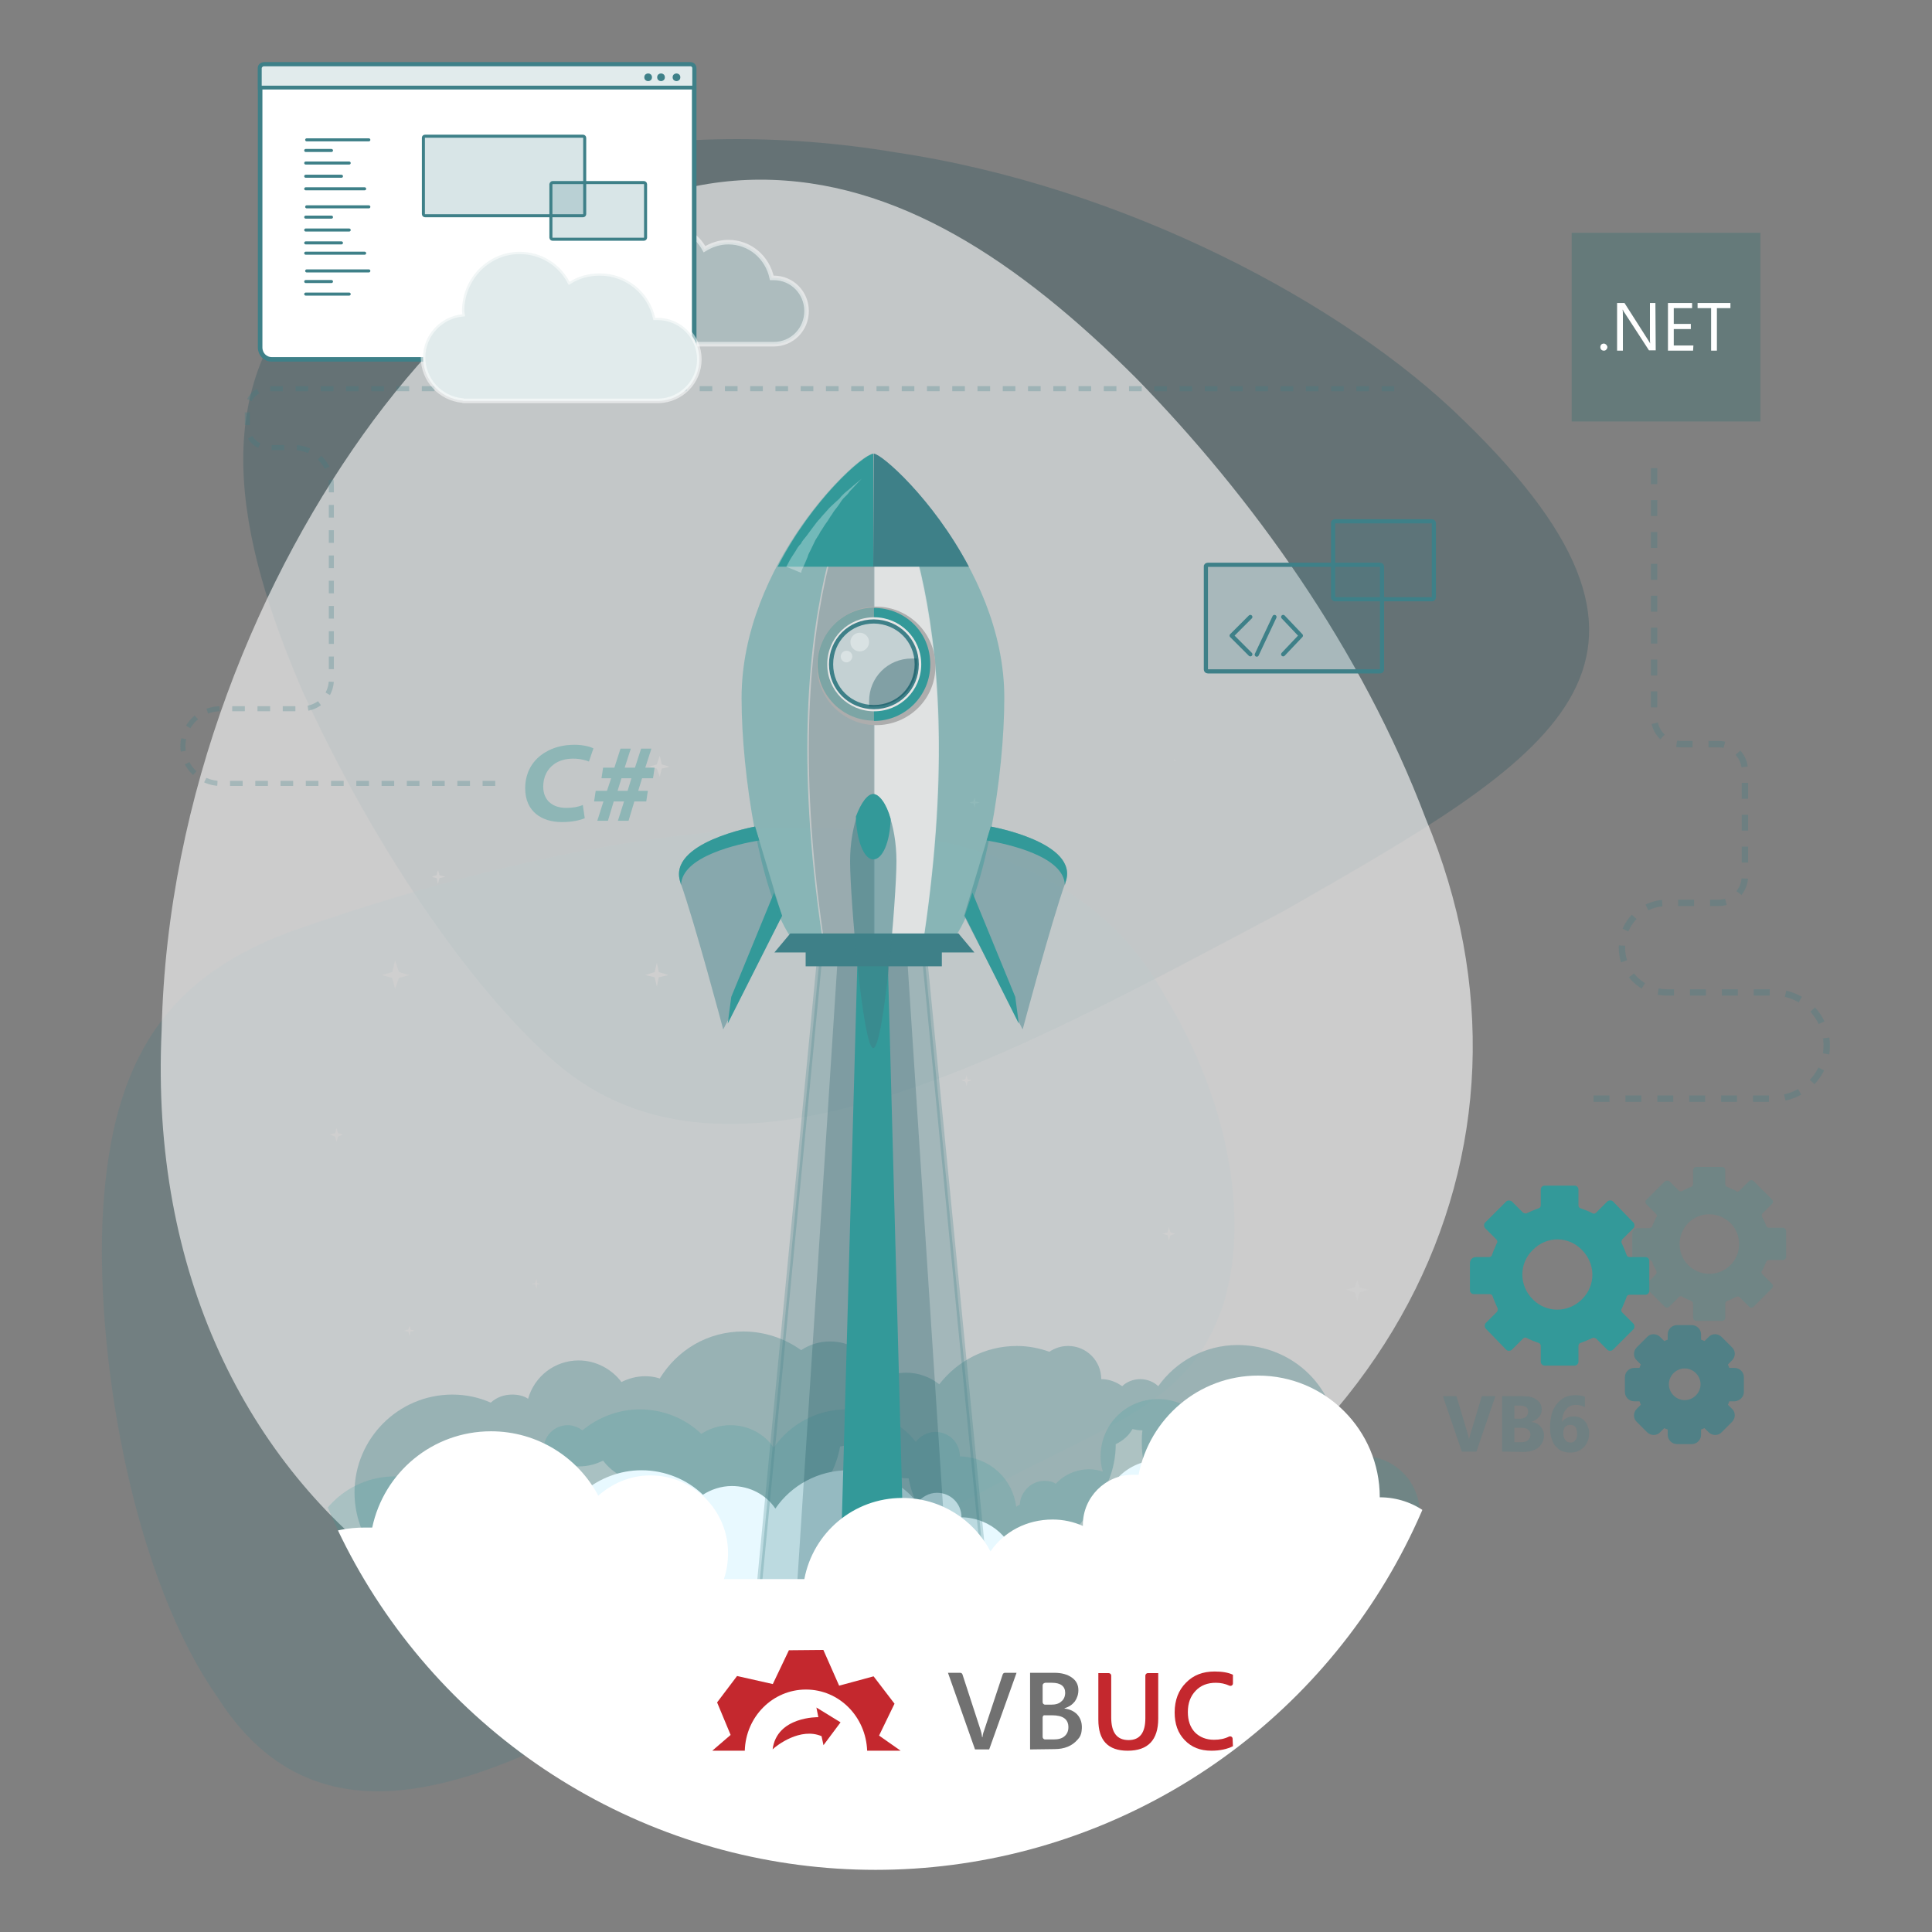 <?xml version="1.0" encoding="utf-8"?>
<!-- Generator: Adobe Illustrator 26.0.3, SVG Export Plug-In . SVG Version: 6.00 Build 0)  -->
<svg version="1.1" id="Layer_1" xmlns="http://www.w3.org/2000/svg" xmlns:xlink="http://www.w3.org/1999/xlink" x="0px" y="0px"
	 viewBox="0 0 600 600" style="enable-background:new 0 0 600 600;" xml:space="preserve">
<rect x="0" y="0" width="600" height="600" fill="#808080" stroke="none"/>
<style type="text/css">
	.st0{opacity:0.21;fill:#00424E;}
	.st1{fill:#3E8088;fill-opacity:0.2;}
	.st2{opacity:0.69;fill:#EEEEEE;enable-background:new    ;}
	.st3{clip-path:url(#SVGID_00000024723661280956676360000009858006875800897459_);}
	.st4{opacity:0.34;}
	.st5{fill:#3E8088;}
	.st6{opacity:0.21;}
	.st7{fill:#339999;}
	.st8{fill:#E8F9FF;}
	.st9{opacity:0.26;fill:#3E8088;stroke:#3E8088;stroke-width:1.595;}
	.st10{fill:#CFCFCF;}
	.st11{fill:#FFFFFF;}
	.st12{opacity:0.44;fill:#3E8088;}
	.st13{opacity:0.4;fill:#339999;}
	.st14{fill:#ADADAD;}
	.st15{fill:#E6E6E6;}
	.st16{fill:#3E8088;fill-opacity:0.2;stroke:#3E8088;stroke-width:1.291;}
	.st17{opacity:0.34;fill:#00424E;}
	.st18{opacity:0.31;}
	.st19{fill:#3E8088;stroke:#3E8088;stroke-width:1.595;}
	.st20{opacity:0.57;fill:#3E8088;}
	.st21{opacity:0.36;fill:#FFFFFF;}
	.st22{fill:none;stroke:#3E8088;stroke-width:1.291;stroke-linecap:round;stroke-linejoin:round;}
	
		.st23{opacity:0.72;fill:none;stroke:#3E8088;stroke-width:1.981;stroke-opacity:0.376;stroke-dasharray:4.952;enable-background:new    ;}
	
		.st24{opacity:0.718;fill:none;stroke:#3E8088;stroke-width:1.568;stroke-opacity:0.376;stroke-dasharray:3.922;enable-background:new    ;}
	.st25{opacity:0.21;fill:#006666;enable-background:new    ;}
	.st26{opacity:0.73;}
	.st27{fill:#3E8088;stroke:#3E8088;stroke-width:3.352;}
	.st28{fill:#3E8088;fill-opacity:0.158;stroke:#FFFFFF;stroke-width:1.413;stroke-opacity:0.54;}
	.st29{fill:#FFFFFF;stroke:#3E8088;stroke-width:1.413;}
	.st30{fill:none;stroke:#3E8088;stroke-width:0.942;stroke-linecap:round;}
	.st31{fill:#3E8088;fill-opacity:0.201;stroke:#3E8088;stroke-width:0.942;}
	.st32{fill:#E1EBEC;stroke:#3E8088;stroke-width:1.177;}
	.st33{fill:#3E8088;stroke:#3E8088;stroke-width:0.589;}
	.st34{fill:#E1EBEC;stroke:#FFFFFF;stroke-width:1.413;stroke-opacity:0.542;}
	.st35{opacity:0.25;}
	.st36{opacity:0.37;}
	.st37{fill-rule:evenodd;clip-rule:evenodd;fill:#C4282E;}
	.st38{fill:#C4282E;}
	.st39{fill:#717171;}
</style>
<g>
	<path class="st0" d="M93.9,214.5c21.3,46.8,51.5,91.8,78.3,115.2c54.5,47.6,141.8-2,226.7-46.9c83.2-47.6,134-76.2,55.7-152.2
		c-37-36.4-105.8-72.8-176.6-83.3c-70.4-11.8-142.9,2.3-177.1,37.2C62.8,119.2,73.8,167.7,93.9,214.5z"/>
	<path class="st1" d="M376.8,412.8c11.2-22.5,9.3-63.6-15.1-103.6c-46.1-84.1-193.3-47.6-272.5-19.5c-39.8,15.1-55.3,42.4-57.4,90
		C30.1,424.9,41.9,490.6,67.5,527c50.3,79.3,153.5-23.3,233.4-61.5C340.6,443.9,365.3,437.6,376.8,412.8z"/>
	<path class="st2" d="M301.2,511.5C432.6,467,485.7,356.9,442.8,254.3c-20-52.9-54.2-100.3-90.1-137C316.3,81,278.4,55.7,235.9,55.8
		c-42.1,0.1-84.2,26.8-119.9,74.7c-35.1,47.4-64.2,116-65.8,189.5C43.1,470.8,170.7,556.3,301.2,511.5z"/>
	<g>
		<g>
			<defs>
				<circle id="SVGID_1_" cx="271.9" cy="395.8" r="184.9"/>
			</defs>
			<clipPath id="SVGID_00000170279342958974783300000002613917920768518076_">
				<use xlink:href="#SVGID_1_"  style="overflow:visible;"/>
			</clipPath>
			<g style="clip-path:url(#SVGID_00000170279342958974783300000002613917920768518076_);">
				<g class="st4">
					<g>
						<path class="st5" d="M415.4,448.2c0,16.6-13.5,30.4-30.4,30.4c-16.6,0-30.4-13.5-30.4-30.4c0-1.3,0-2.7,0.2-4h-0.2
							c-1.1,0-2-0.2-2.9-0.4c-1.1,2-2.9,3.6-5.2,4.7c0,7.9-3.1,15.1-8.1,20.5c-5.2,9.2-15.1,15.3-26.3,15.3
							c-15.1,0-27.4-11-29.9-25.2c-0.2,0-0.2,0-0.4,0c-7.4,0-13.7-4.9-15.7-11.7c-1.6,0.9-3.4,1.6-5.2,1.8
							c-2.5,14.2-14.8,25-29.9,25c-11,0-20.5-5.8-25.9-14.6c-1.3,0.4-2.9,0.7-4.5,0.7c-5.4,0-10.3-2.7-13.3-6.7
							c-2.2,1.1-4.7,1.8-7.4,1.8c-4.9,0-9.2-2-12.1-5.4c2,4,3.1,8.8,3.1,13.5c0,16.6-13.5,30.4-30.4,30.4
							c-16.6,0-30.4-13.5-30.4-30.4c0-16.6,13.5-30.4,30.4-30.4c4.3,0,8.3,0.9,11.9,2.5c1.8-1.6,4-2.5,6.7-2.5
							c1.8,0,3.6,0.4,4.9,1.3c2-7,8.3-11.9,15.7-11.9c5.4,0,10.3,2.7,13.3,6.7c2.2-1.1,4.7-1.8,7.4-1.8c1.6,0,2.9,0.2,4.5,0.7
							c5.4-8.8,14.8-14.6,25.9-14.6c6.7,0,13,2.2,18,5.8c2.7-1.8,5.8-2.7,9-2.7c7.4,0,13.7,4.9,15.7,11.7c2.2-1.3,5.2-2,7.9-2
							c3.8,0,7.4,1.3,10.3,3.6c5.6-7.2,14.2-11.9,24.1-11.9c3.6,0,7,0.7,10.1,1.8c1.6-1.1,3.6-1.8,5.8-1.8c5.8,0,10.3,4.7,10.3,10.3
							l0,0l0,0c2.5,0,4.7,0.9,6.5,2.2c1.3-1.3,3.4-2.2,5.6-2.2s4.3,0.9,5.6,2.2c5.4-7.6,14.4-12.8,24.7-12.8
							C401.9,417.8,415.4,431.3,415.4,448.2z"/>
					</g>
				</g>
				<g>
					<g class="st6">
						<path class="st7" d="M122.7,458.5c-15.3,0-27.4,12.4-27.4,27.4c0,15.3,12.4,27.4,27.4,27.4c15.3,0,27.4-12.4,27.4-27.4
							C150.4,470.9,138,458.5,122.7,458.5z"/>
					</g>
					<g class="st6">
						<path class="st7" d="M423.1,452.2c-9.9,0-17.8,7.9-17.8,17.8c0,9.9,7.9,17.8,17.8,17.8c9.9,0,17.8-7.9,17.8-17.8
							C440.9,460.1,433,452.2,423.1,452.2z"/>
					</g>
					<g class="st6">
						<path class="st7" d="M359.6,434.5c-9.9,0-17.8,7.9-17.8,17.8c0,1.6,0.2,3.1,0.7,4.7c-1.3-0.4-2.7-0.7-4.3-0.7
							c-4,0-7.9,1.8-10.3,4.5c-1.1-0.7-2.2-0.9-3.6-0.9c-4,0-7.4,3.4-7.6,7.4c-0.4,0.2-0.9,0.4-1.1,0.7c-1.1-8.8-8.3-15.5-17.5-15.7
							l0,0c0-4.3-3.4-7.6-7.6-7.6c-2.5,0-4.7,1.3-6.1,3.1c-4.9-6.3-12.8-10.1-21.4-10.1c-9.4,0-17.8,4.7-22.7,11.9
							c-2.9-4.3-7.9-7-13.5-7c-3.4,0-6.5,1.1-9,2.7c-4.9-4.7-11.7-7.6-19.1-7.6c-6.7,0-13,2.5-17.8,6.5c-1.3-0.9-2.9-1.6-4.5-1.6
							c-4.3,0-7.6,3.4-7.6,7.6c0,2.7,1.6,5.2,3.8,6.5c-0.9,2.7-1.3,5.4-1.3,8.3c0,15.3,12.4,27.4,27.4,27.4
							c11.7,0,21.6-7.2,25.6-17.5c0.9,0.2,1.8,0.2,2.5,0.2c3.6,0,6.7-1.1,9.4-3.1c3.1,11.7,13.9,20.2,26.5,20.2
							c8.8,0,16.6-4.3,21.8-10.6c3.1,3.6,7.9,5.8,13.3,5.8c5.6,0,10.8-2.7,13.9-7c1.6,3.1,4.9,5.4,8.8,5.4s7.2-2,8.8-5.2
							c2.5,2,5.6,3.1,9,3.1c7.6,0,13.9-6.3,13.9-13.9c0-0.7,0-1.3-0.2-1.8c2.2,1.1,4.7,1.6,7.4,1.6c9.9,0,17.8-7.9,17.8-17.8
							C377.4,442.3,369.5,434.5,359.6,434.5z"/>
					</g>
					<g>
						<path class="st8" d="M360.1,453.4c-9.9,0-17.8,7.9-17.8,17.8c0,1.6,0.2,3.1,0.7,4.7c-1.3-0.4-2.7-0.7-4.3-0.7
							c-4,0-7.9,1.8-10.3,4.5c-1.1-0.7-2.2-0.9-3.6-0.9c-4,0-7.4,3.4-7.6,7.4c-0.4,0.2-0.9,0.4-1.1,0.7c-1.1-8.8-8.3-15.5-17.5-15.7
							l0,0c0-4.3-3.4-7.6-7.6-7.6c-2.5,0-4.7,1.3-6.1,3.1c-4.9-6.3-12.8-10.1-21.4-10.1c-9.4,0-17.8,4.7-22.7,11.9
							c-2.9-4.3-7.9-7-13.5-7c-3.4,0-6.5,1.1-9,2.7c-4.9-4.7-11.7-7.6-19.1-7.6c-6.7,0-13,2.5-17.8,6.5c-1.3-0.9-2.9-1.6-4.5-1.6
							c-4.3,0-7.6,3.4-7.6,7.6c0,2.7,1.6,5.2,3.8,6.5c-0.9,2.7-1.3,5.4-1.3,8.3c0,15.3,12.4,27.4,27.4,27.4
							c11.7,0,21.6-7.2,25.6-17.5c0.9,0.2,1.8,0.2,2.5,0.2c3.6,0,6.7-1.1,9.4-3.1c3.1,11.7,13.9,20.2,26.5,20.2
							c8.8,0,16.6-4.3,21.8-10.6c3.1,3.6,7.9,5.8,13.3,5.8c5.6,0,10.8-2.7,13.9-7c1.6,3.1,4.9,5.4,8.8,5.4s7.2-2,8.8-5.2
							c2.5,2,5.6,3.1,9,3.1c7.6,0,13.9-6.3,13.9-13.9c0-0.7,0-1.3-0.2-1.8c2.2,1.1,4.7,1.6,7.4,1.6c9.9,0,17.8-7.9,17.8-17.8
							C377.9,461.5,369.8,453.4,360.1,453.4z"/>
					</g>
				</g>
				<polygon class="st9" points="306.1,491.4 235.9,491.4 255.2,290.7 286.5,290.7 				"/>
				<polygon class="st0" points="294.4,491.4 247.6,491.4 260.6,290.7 281.3,290.7 				"/>
				<polygon class="st7" points="280.9,491.4 260.9,491.4 266.5,290.7 275.5,290.7 				"/>
				<g>
					<g>
						<polygon class="st10" points="302.7,247.7 302.9,248.9 304.3,249.3 302.9,249.5 302.7,250.9 302.3,249.5 301.1,249.3 
							302.3,248.9 						"/>
					</g>
					<g>
						<polygon class="st10" points="421.5,397.3 422.2,399.8 424.9,400.5 422.2,401.4 421.5,403.9 420.8,401.4 418.1,400.5 
							420.8,399.8 						"/>
					</g>
					<g>
						<polygon class="st10" points="363,381.1 363.5,382.7 365,383.2 363.5,383.6 363,385.2 362.6,383.6 361,383.2 362.6,382.7 
													"/>
					</g>
					<g>
						<polygon class="st10" points="122.7,298.3 123.9,301.9 127.2,302.8 123.9,303.7 122.7,307.1 121.8,303.7 118.5,302.8 
							121.8,301.9 						"/>
					</g>
					<g>
						<polygon class="st10" points="300.2,333.9 300.5,335.2 301.8,335.5 300.5,335.9 300.2,337.3 299.8,335.9 298.4,335.5 
							299.8,335.2 						"/>
					</g>
					<g>
						<polygon class="st10" points="166.6,397.1 166.8,398.5 168,398.7 166.8,398.9 166.6,400.3 166.2,398.9 165,398.7 166.2,398.5 
													"/>
					</g>
					<g>
						<polygon class="st10" points="136,270 136.5,271.8 138.3,272.3 136.5,272.7 136,274.5 135.6,272.7 133.8,272.3 135.6,271.8 
													"/>
					</g>
					<g>
						<polygon class="st10" points="118.5,210.8 119.4,214 122.3,214.7 119.4,215.6 118.5,218.7 117.6,215.6 114.6,214.7 117.6,214 
													"/>
					</g>
					<g>
						<polygon class="st10" points="127.2,411.7 127.5,412.9 128.8,413.3 127.5,413.5 127.2,414.9 126.8,413.5 125.4,413.3 
							126.8,412.9 						"/>
					</g>
					<g>
						<polygon class="st10" points="204.9,234.7 205.5,237.4 208,238.1 205.5,238.7 204.9,241.2 204,238.7 201.5,238.1 204,237.4 
													"/>
					</g>
					<g>
						<polygon class="st10" points="410.3,228.4 410.5,229.5 411.6,230 410.5,230.2 410.3,231.3 410,230.2 408.9,230 410,229.5 
													"/>
					</g>
					<g>
						<polygon class="st10" points="104.5,350.3 105,351.9 106.5,352.3 105,353 104.5,354.6 104.1,353 102.3,352.3 104.1,351.9 
													"/>
					</g>
					<g>
						<polygon class="st10" points="204,299 204.6,301.9 207.6,302.8 204.6,303.5 204,306.4 203.3,303.5 200.4,302.8 203.3,301.9 
													"/>
					</g>
					<g>
						<polygon class="st10" points="364.8,231.5 365.5,233.6 367.3,234 365.5,234.5 364.8,236.5 364.4,234.5 362.6,234 364.4,233.6 
													"/>
					</g>
				</g>
				<path class="st11" d="M451.4,481.9c-2.9-9.9-12.1-16.9-22.9-16.9c0-20.9-16.9-37.8-37.8-37.8c-18.4,0-33.7,13.3-37.1,30.8
					c-0.7,0-1.1,0-1.8,0c-8.5,0-15.5,7-15.5,15.5c0,0.2,0,0.2,0,0.4c-2.9-1.3-6.1-2-9.4-2c-8.1,0-15.1,3.8-19.3,9.9
					c-5.2-9.9-15.5-16.6-27.4-16.6c-15.1,0-27.7,10.8-30.4,25.2h-25c0.9-2.5,1.3-5.4,1.3-8.1c0-13.3-10.8-24.1-24.1-24.1
					c-6.3,0-11.9,2.5-16.2,6.3c-6.3-11.9-18.9-20-33.3-20c-18.2,0-33.3,12.8-36.9,29.9c-0.9,0-1.6,0-2.5,0
					c-9.9,0-18.9,3.8-25.6,10.1c-0.7,0.7-1.3,1.1-2.2,1.8v116.3h371.7c0,0,0-109.8,0-118.1C456.8,483.7,456.2,482.2,451.4,481.9z"/>
			</g>
		</g>
	</g>
	<g>
		<g>
			<path class="st12" d="M234.5,256.7c0,0-27.4,4.9-23.2,17.3c4.5,12.6,13.3,45.7,13.3,45.7l18.2-35.3L234.5,256.7z"/>
			<polygon class="st7" points="226,317.9 242.9,284.4 240.4,277.2 227.1,309.6 			"/>
			<path class="st7" d="M234.5,256.7c0,0-27.4,4.9-23.2,17.3c0,0.2,0.2,0.7,0.2,0.9l0,0c0.2-9,17.8-12.8,24.3-13.9L234.5,256.7z"/>
		</g>
		<g>
			<path class="st12" d="M307.7,256.7c0,0,27.7,4.9,23.2,17.3c-4.5,12.6-13.3,45.7-13.3,45.7l-18.2-35.3L307.7,256.7z"/>
			<polygon class="st7" points="316.4,317.9 299.6,284.4 302,277.2 315.3,309.6 			"/>
			<path class="st7" d="M307.7,256.7c0,0,27.7,4.9,23.2,17.3c0,0.2-0.2,0.7-0.2,0.9l0,0c-0.2-9-17.8-12.8-24.3-13.9L307.7,256.7z"/>
		</g>
		<path class="st13" d="M271,141c-4.5,0-40.7,34-40.7,75.8c0,23.8,5.8,60.1,15.1,74h9.9C239.1,181.5,271,141,271,141z"/>
		<path class="st13" d="M311.9,216.7c0-41.8-37.1-75.8-40.7-75.8c0,0,31.7,40.5,15.7,149.8h9.9C306.1,276.8,311.9,240.5,311.9,216.7
			z"/>
		<g>
			<path class="st2" d="M271.4,141.1v149.6H287C302.5,186.3,274.1,144.7,271.4,141.1z"/>
			<path class="st0" d="M271.4,140.9c0,0-31.7,40.5-15.7,149.8h15.7h0.2V141.1C271.4,140.9,271.4,140.9,271.4,140.9z"/>
		</g>
		<path class="st14" d="M272.1,225.2c-10.1,0-18.4-8.3-18.4-18.4s8.3-18.4,18.4-18.4s18.4,8.3,18.4,18.4
			C290.6,217.1,282.2,225.2,272.1,225.2z"/>
		<g>
			<path class="st13" d="M253.9,206.3c0,9.7,7.9,17.5,17.5,17.5v-35.1C261.8,188.8,253.9,196.7,253.9,206.3z"/>
			<path class="st7" d="M271.4,188.8L271.4,188.8v35.1l0,0c9.7,0,17.5-7.9,17.5-17.5C289,196.4,281.1,188.8,271.4,188.8z"/>
		</g>
		<path class="st15" d="M286.1,206.3c0,8.1-6.5,14.6-14.6,14.6c-8.1,0-14.6-6.5-14.6-14.6c0-8.1,6.5-14.6,14.6-14.6
			C279.5,191.7,286.1,198.2,286.1,206.3z"/>
		<path class="st16" d="M284.7,206.3c0,7.4-5.8,13.3-13.3,13.3c-7.4,0-13.3-5.8-13.3-13.3s5.8-13.3,13.3-13.3
			C278.9,193.1,284.7,198.9,284.7,206.3z"/>
		<path class="st17" d="M269.9,217.8c0,0.4,0,1.1,0,1.6c0.4,0,1.1,0,1.6,0c7.4,0,13.3-5.8,13.3-13.3c0-0.4,0-1.1,0-1.6
			c-0.4,0-1.1,0-1.6,0C275.7,204.5,269.9,210.4,269.9,217.8z"/>
		<g>
			<path class="st5" d="M271.4,140.9C271.2,140.9,271.2,140.9,271.4,140.9l-0.2,35.1h29.7C289.7,154.8,273.7,140.9,271.4,140.9z"/>
			<path class="st7" d="M241.5,176h29.7v-35.1C268.1,141.3,252.3,155,241.5,176z"/>
		</g>
		<g class="st18">
			<path class="st11" d="M244.2,176c0,0,0.2-0.4,0.7-1.3c0.4-0.9,1.3-2.2,2.2-3.6c0.4-0.7,0.9-1.6,1.6-2.2c0.4-0.9,1.1-1.6,1.8-2.5
				c0.7-0.9,1.3-1.8,2-2.7c0.7-0.9,1.3-1.8,2.2-2.7c0.7-0.9,1.6-1.8,2.2-2.5c0.7-0.9,1.6-1.6,2.2-2.2c0.7-0.7,1.6-1.3,2.2-2.2
				c0.7-0.7,1.3-1.3,2-1.8c2.5-2.2,4.3-3.6,4.3-3.6s-1.6,1.6-3.8,4c-0.4,0.7-1.1,1.3-1.8,2c-0.7,0.7-1.1,1.6-1.8,2.5
				c-0.7,0.9-1.3,1.6-1.8,2.5c-0.7,0.9-1.1,1.8-1.8,2.7c-0.7,0.9-1.1,1.8-1.8,2.7c-0.4,0.9-1.1,1.8-1.6,2.7
				c-0.4,0.9-0.9,1.8-1.3,2.7c-0.4,0.9-0.9,1.6-1.1,2.5c-0.7,1.6-1.1,2.7-1.6,3.6c-0.4,0.9-0.4,1.3-0.4,1.3L244.2,176z"/>
		</g>
		<polygon class="st19" points="300.9,295 242.2,295 245.8,290.7 297.3,290.7 		"/>
		<rect x="251" y="295" class="st19" width="40.7" height="4.3"/>
		<path class="st20" d="M278.4,267.5c0,11.5-4,58-7.2,58s-7.2-46.6-7.2-58c0-11.5,4-20.9,7.2-20.9
			C274.4,246.6,278.4,255.8,278.4,267.5z"/>
		<path class="st7" d="M271.2,246.6c-1.8,0-3.8,2.7-5.4,7c0.2,7.4,2.5,13.3,5.4,13.3c2.9,0,5.2-5.4,5.4-12.6
			C275.3,249.5,273,246.6,271.2,246.6z"/>
		<path class="st21" d="M269.9,199.4c0,1.6-1.3,2.9-2.9,2.9s-2.9-1.3-2.9-2.9c0-1.6,1.3-2.9,2.9-2.9S269.9,197.8,269.9,199.4z"/>
		<path class="st21" d="M264.7,203.9c0,0.9-0.9,1.8-1.8,1.8s-1.8-0.7-1.8-1.8c0-0.9,0.7-1.8,1.8-1.8
			C264,202.1,264.7,203,264.7,203.9z"/>
	</g>
	<g>
		<path id="Rectangle_00000046327110978217228380000001705842465107244959_" class="st16" d="M375.1,175.4h53.5
			c0.4,0,0.6,0.3,0.6,0.6v31.9c0,0.4-0.3,0.6-0.6,0.6h-53.5c-0.4,0-0.6-0.3-0.6-0.6V176C374.4,175.7,374.7,175.4,375.1,175.4z"/>
		<path id="Rectangle_00000127722103820242698530000014815545368568243369_" class="st16" d="M414.6,161.9h30.1
			c0.4,0,0.6,0.3,0.6,0.6v23c0,0.4-0.3,0.6-0.6,0.6h-30.1c-0.4,0-0.6-0.3-0.6-0.6v-23C413.9,162.2,414.2,161.9,414.6,161.9z"/>
		<path id="Shape_00000058562709747342821920000015308841494733938863_" class="st22" d="M395.8,191.6l-5.5,11.7 M388.3,191.6
			l-5.8,5.8l5.8,5.8 M398.5,191.6l5.5,5.8l-5.5,5.8"/>
	</g>
	<path id="Path_00000173127657644433289080000015830565965289007246_" class="st23" d="M513.7,145.4v77.4c0,4.6,3.7,8.3,8.2,8.3
		h11.8c4.6,0,8.2,3.7,8.2,8.3v32.7c0,4.6-3.7,8.3-8.2,8.3h-16.1c-7.7,0-13.9,6.2-13.9,13.9c0,7.7,6.2,13.9,13.9,13.9h33.2
		c9.1,0,16.5,7.4,16.5,16.5s-7.4,16.5-16.5,16.5h-58.2l0,0"/>
	<path id="Path_00000130647835558324930390000014893904522932266379_" class="st24" d="M153.8,243.3H68.5c-6.4,0-11.7-5.2-11.7-11.6
		c0-6.4,5.2-11.6,11.7-11.6h25.4c5,0,9-4,9-9v-60.5c0-6.4-5.2-11.6-11.6-11.6h-8c-3.6,0-6.5-2.9-6.5-6.5v-5.4c0-3.6,2.9-6.4,6.5-6.4
		h352.6"/>
	<g>
		<rect x="488.1" y="72.3" class="st25" width="58.6" height="58.6"/>
		<path class="st11" d="M537.4,94.1h-10.2v1.6h4.2v13.2h1.8V95.7h4.2V94.1L537.4,94.1z M525.9,107.3h-6.1v-5.1h5.3v-1.6h-5.3v-4.9
			h5.7v-1.6H518v14.8h7.8L525.9,107.3L525.9,107.3L525.9,107.3z M514.1,94.1h-1.7v10.4c0,1,0,1.8,0.1,2.2l0,0l-0.6-1l-7.4-11.6h-2.3
			v14.8h1.8V98.3c0-1.1,0-1.7-0.1-2.1h0.1c0.1,0.3,0.3,0.7,0.5,0.9l7.6,11.7h2.1L514.1,94.1L514.1,94.1z M498.9,107.1
			c-0.2-0.2-0.5-0.4-0.8-0.4s-0.6,0.1-0.8,0.3c-0.2,0.2-0.3,0.5-0.3,0.8s0.1,0.6,0.3,0.8c0.2,0.2,0.5,0.3,0.8,0.3s0.6-0.1,0.8-0.4
			c0.2-0.2,0.3-0.5,0.3-0.8C499.2,107.7,499.1,107.4,498.9,107.1"/>
	</g>
	<g class="st26">
		<g>
			<path class="st27" d="M539.9,432.3v-4.6c0-0.6-0.5-1.2-1.2-1.2h-2.4c-0.3,0-0.5-0.1-0.6-0.5c-0.3-0.8-0.5-1.4-0.9-2.1
				c-0.1-0.3-0.1-0.5,0.1-0.8l1.8-1.8c0.5-0.5,0.5-1.3,0-1.7l-3.2-3.2c-0.5-0.5-1.3-0.5-1.7,0l-1.8,1.8c-0.3,0.3-0.5,0.3-0.8,0.1
				c-0.6-0.4-1.3-0.6-2.1-0.9c-0.3-0.1-0.5-0.4-0.5-0.6v-2.4c0-0.6-0.5-1.2-1.2-1.2h-4.6c-0.6,0-1.2,0.5-1.2,1.2v2.4
				c0,0.3-0.1,0.5-0.5,0.6c-0.8,0.3-1.4,0.5-2.1,0.9c-0.3,0.1-0.5,0.1-0.8-0.1l-1.8-1.8c-0.5-0.5-1.3-0.5-1.7,0l-3.2,3.2
				c-0.5,0.5-0.5,1.3,0,1.7l1.8,1.8c0.3,0.3,0.3,0.5,0.1,0.8c-0.4,0.6-0.6,1.3-0.9,2.1c-0.1,0.3-0.4,0.5-0.6,0.5h-2.4
				c-0.6,0-1.2,0.5-1.2,1.2v4.6c0,0.6,0.5,1.2,1.2,1.2h2.4c0.3,0,0.5,0.1,0.6,0.5c0.3,0.8,0.5,1.4,0.9,2.1c0.1,0.3,0.1,0.5-0.1,0.8
				l-1.8,1.8c-0.5,0.5-0.5,1.3,0,1.7l3.2,3.2c0.5,0.5,1.3,0.5,1.7,0l1.8-1.8c0.3-0.3,0.5-0.3,0.8-0.1c0.6,0.4,1.3,0.6,2.1,0.9
				c0.3,0.1,0.5,0.4,0.5,0.6v2.4c0,0.6,0.5,1.2,1.2,1.2h4.6c0.6,0,1.2-0.5,1.2-1.2v-2.4c0-0.3,0.1-0.5,0.5-0.6
				c0.8-0.3,1.4-0.5,2.1-0.9c0.3-0.1,0.5-0.1,0.8,0.1l1.8,1.8c0.5,0.5,1.3,0.5,1.7,0l3.2-3.2c0.5-0.5,0.5-1.3,0-1.7l-1.8-1.8
				c-0.3-0.3-0.3-0.5-0.1-0.8c0.4-0.6,0.6-1.3,0.9-2.1c0.1-0.3,0.4-0.5,0.6-0.5h2.4C539.4,433.4,539.9,432.9,539.9,432.3z
				 M523.2,436.5c-3.6,0-6.6-3-6.6-6.6c0-3.6,3-6.6,6.6-6.6s6.6,3,6.6,6.6S526.8,436.5,523.2,436.5z"/>
		</g>
	</g>
	<g>
		<g>
			<g class="st6">
				<path class="st7" d="M517,366.9l-5.7,5.7c-0.4,0.4-0.4,1,0,1.4l3,3c0.3,0.3,0.4,0.8,0.1,1c-0.5,0.9-0.9,1.9-1.3,2.8
					c-0.1,0.4-0.5,0.6-0.9,0.6h-3.5c-0.9,0-1.8,0.8-1.8,1.7v7.2c0,0.5,0.4,1,1,1h4.3c0.4,0,0.8,0.3,0.9,0.6c0.3,1,0.8,1.9,1.3,2.8
					c0.1,0.4,0.1,0.8-0.1,1l-3,3c-0.4,0.4-0.4,1,0,1.4l5.7,5.7c0.4,0.4,1,0.4,1.4,0l3-3c0.3-0.3,0.8-0.4,1-0.1
					c0.9,0.5,1.9,0.9,2.8,1.3c0.4,0.1,0.6,0.5,0.6,0.9v4.3c0,0.5,0.4,1,1,1h8c0.5,0,1-0.4,1-1v-4.3c0-0.4,0.3-0.8,0.6-0.9
					c1-0.3,1.9-0.8,2.8-1.3c0.4-0.1,0.8-0.1,1,0.1l3,3c0.4,0.4,1,0.4,1.4,0l5.7-5.7c0.4-0.4,0.4-1,0-1.4l-3-3
					c-0.3-0.3-0.4-0.8-0.1-1c0.5-0.9,0.9-1.9,1.3-2.8c0.1-0.4,0.5-0.6,0.9-0.6h4.3c0.5,0,1-0.4,1-1v-8c0-0.5-0.4-1-1-1h-4.3
					c-0.4,0-0.8-0.3-0.9-0.6c-0.3-1-0.8-1.9-1.3-2.8c-0.1-0.4-0.1-0.8,0.1-1l3-3c0.4-0.4,0.4-1,0-1.4l-5.7-5.7c-0.4-0.4-1-0.4-1.4,0
					l-3,3c-0.3,0.3-0.8,0.4-1,0.1c-0.9-0.5-1.9-0.9-2.8-1.3c-0.4-0.1-0.6-0.5-0.6-0.9v-4.3c0-0.5-0.4-1-1-1h-8c-0.5,0-1,0.4-1,1v4.3
					c0,0.4-0.3,0.8-0.6,0.9c-1,0.3-1.9,0.8-2.8,1.3c-0.4,0.1-0.8,0.1-1-0.1l-3-3C517.9,366.6,517.4,366.6,517,366.9z M537.4,379.8
					c3.6,3.6,3.6,9.5,0,13.1c-3.6,3.6-9.5,3.6-13.1,0c-3.6-3.6-3.6-9.5,0-13.1S533.6,376.2,537.4,379.8z"/>
			</g>
			<g>
				<path class="st7" d="M467.6,373.3l-6.4,6.4c-0.4,0.4-0.4,1.2,0,1.7l3.5,3.5c0.4,0.4,0.4,0.9,0.1,1.3c-0.5,1.2-1,2.2-1.4,3.4
					c-0.1,0.5-0.5,0.8-1,0.8h-4c-1.2,0-1.9,0.9-1.9,1.9v8.4c0,0.6,0.5,1.2,1.2,1.2h4.9c0.5,0,0.9,0.3,1,0.8c0.4,1.2,0.9,2.2,1.4,3.4
					c0.3,0.4,0.1,0.9-0.1,1.3l-3.5,3.5c-0.4,0.4-0.4,1.2,0,1.7l6.4,6.6c0.4,0.4,1.2,0.4,1.7,0l3.5-3.5c0.4-0.4,0.9-0.4,1.3-0.1
					c1.2,0.6,2.2,1,3.4,1.4c0.5,0.1,0.8,0.5,0.8,1v4.9c0,0.6,0.5,1.2,1.2,1.2h9.3c0.6,0,1.2-0.5,1.2-1.2v-4.9c0-0.5,0.3-0.9,0.8-1
					c1.2-0.4,2.2-0.9,3.4-1.4c0.4-0.3,0.9-0.1,1.3,0.1l3.5,3.5c0.4,0.4,1.2,0.4,1.7,0l6.4-6.4c0.4-0.4,0.4-1.2,0-1.7l-3.5-3.5
					c-0.4-0.4-0.4-0.9-0.1-1.3c0.5-1.2,1-2.2,1.4-3.4c0.1-0.5,0.5-0.8,1-0.8h4.9c0.6,0,1.2-0.5,1.2-1.2v-9.3c0-0.6-0.5-1.2-1.2-1.2
					h-4.9c-0.5,0-0.9-0.3-1-0.8c-0.4-1.2-0.9-2.2-1.4-3.4c-0.3-0.4-0.1-0.9,0.1-1.3l3.5-3.5c0.4-0.4,0.4-1.2,0-1.7l-6.4-6.6
					c-0.4-0.4-1.2-0.4-1.7,0l-3.5,3.5c-0.4,0.4-0.9,0.4-1.3,0.1c-1.2-0.6-2.2-1-3.4-1.4c-0.5-0.1-0.8-0.5-0.8-1v-4.9
					c0-0.6-0.5-1.2-1.2-1.2h-9.3c-0.6,0-1.2,0.5-1.2,1.2v4.9c0,0.5-0.3,0.9-0.8,1c-1.2,0.4-2.2,0.9-3.4,1.4
					c-0.4,0.3-0.9,0.1-1.3-0.1l-3.5-3.5C468.8,372.7,468.1,372.7,467.6,373.3z M491.3,388.2c4.3,4.3,4.3,11.1,0,15.3
					c-4.3,4.3-11.1,4.3-15.3,0c-4.3-4.3-4.3-11.1,0-15.3C480.3,383.8,487.1,383.8,491.3,388.2z"/>
			</g>
		</g>
	</g>
	<g id="Group_00000042711252841993239670000010186252616602587269_" transform="translate(284.587, 0)">
		<path id="Path_00000100366447758863661620000015763653002995058875_" class="st28" d="M-77.8,70.2c5.2,0,9.6,2.8,12,7.2
			c2.1-1.3,4.6-2.2,7.4-2.2c6.7,0,12.1,4.7,13.5,11.1c0.2,0,0.4,0,0.6,0c5.7,0,10.2,4.6,10.2,10.3c0,5.7-4.5,10.3-10.2,10.3
			c-0.1,0-0.1,0-0.2,0h-0.1l0,0h-46.1h-0.1h-0.8c-0.2,0-0.4,0-0.5-0.1c-5.3-0.7-9.4-5.3-9.4-10.8c0-5.8,4.3-10.4,10-10.8
			c0-0.3,0-0.5,0-0.8C-91.6,76.6-85.4,70.2-77.8,70.2L-77.8,70.2z"/>
		<path id="Path_00000181061913395703328070000002277828521078661267_" class="st29" d="M-202.6,20h132.4c0.7,0,1.2,0.5,1.2,1.2
			v90.4h-131.2c-2,0-3.6-1.6-3.6-3.7V21.1C-203.9,20.6-203.3,20-202.6,20z"/>
		<g id="Group-2" transform="translate(16.857, 27.233)">
			
				<line id="Path_00000137823094239006721320000003823330412553706389_" class="st30" x1="-206.2" y1="16.2" x2="-186.9" y2="16.2"/>
			<path id="Shape_00000041264516688924724910000003180678134859956391_" class="st30" d="M-206.5,23.4h13.5 M-206.5,31.4h18.3
				 M-206.5,27.5h11.1 M-206.5,19.5h8 M-206.2,37h19.3 M-206.5,44.2h13.5 M-206.5,51.4h18.3 M-206.5,48.2h11.1 M-206.5,40.2h8
				 M-206.2,56.9h19.3 M-206.5,64.1h13.5 M-206.5,60.2h8"/>
		</g>
		<path id="Rectangle_00000017499216038825235330000001044651309424435074_" class="st31" d="M-152.6,42.3h49.1
			c0.2,0,0.5,0.2,0.5,0.5v23.7c0,0.2-0.2,0.5-0.5,0.5h-49.1c-0.2,0-0.5-0.2-0.5-0.5V42.8C-153.1,42.5-152.9,42.3-152.6,42.3z"/>
		<path id="Rectangle_00000011739363663934084150000013883542750978080436_" class="st31" d="M-113,56.7h28.4c0.2,0,0.5,0.2,0.5,0.5
			v16.6c0,0.2-0.2,0.5-0.5,0.5H-113c-0.2,0-0.5-0.2-0.5-0.5V57.2C-113.4,56.9-113.2,56.7-113,56.7z"/>
		<path id="Path_00000109019509047512304230000001296098994492726677_" class="st32" d="M-202.6,20h132.4c0.7,0,1.2,0.5,1.2,1.2v6
			l0,0h-134.9v-6C-203.9,20.6-203.3,20-202.6,20z"/>
		<ellipse id="Oval_00000044866553868177025700000017590492488146874807_" class="st33" cx="-74.5" cy="24" rx="0.9" ry="0.9"/>
		<ellipse id="Oval_00000136379694609149856450000018285221870760990096_" class="st33" cx="-79.3" cy="24" rx="0.9" ry="0.9"/>
		<ellipse id="Oval_00000053536760234387858390000007425157717053371324_" class="st33" cx="-83.3" cy="24" rx="0.9" ry="0.9"/>
		<path id="Path_00000033335689738449306730000000911120522584807096_" class="st34" d="M-123.2,78.2c6.7,0,12.5,3.7,15.5,9.3
			c2.7-1.7,5.9-2.6,9.4-2.6c8.4,0,15.4,5.9,17.2,13.8c0.2,0,0.5,0,0.7,0c7.2,0,13,5.8,13,12.9c0,7-5.6,12.7-12.6,12.9
			c-0.1,0-0.1,0-0.2,0h-0.2h-0.1h-60c-0.1,0-0.3,0-0.4-0.1c-6.9-0.6-12.3-6.4-12.3-13.4c0-7,5.4-12.7,12.2-13.4
			c-0.1-0.5-0.1-1-0.1-1.4C-140.9,86.3-133,78.2-123.2,78.2L-123.2,78.2z"/>
	</g>
	<g class="st35">
		<path class="st5" d="M464.4,433.6l-5.9,17.2H454l-5.9-17.2h4.2l3.6,12c0.2,0.6,0.3,1.2,0.3,1.7h0c0-0.5,0.2-1.1,0.4-1.8l3.6-11.9
			H464.4z"/>
		<path class="st5" d="M466.5,450.8v-17.2h6.3c1.9,0,3.4,0.3,4.4,1.1c1,0.7,1.6,1.7,1.6,3c0,0.9-0.3,1.8-0.9,2.4
			c-0.6,0.7-1.4,1.2-2.4,1.5v0c1.2,0.1,2.2,0.6,2.9,1.4c0.7,0.8,1.1,1.7,1.1,2.7c0,1.6-0.6,2.8-1.7,3.8c-1.1,0.9-2.7,1.4-4.6,1.4
			L466.5,450.8L466.5,450.8z M470.3,436.5v4.1h1.7c0.8,0,1.4-0.2,1.9-0.6c0.4-0.4,0.7-0.9,0.7-1.6c0-1.3-0.9-1.9-2.8-1.9
			L470.3,436.5L470.3,436.5z M470.3,443.4v4.5h2.1c0.9,0,1.6-0.2,2.1-0.6c0.5-0.4,0.8-1,0.8-1.7c0-0.7-0.2-1.2-0.7-1.6
			s-1.2-0.6-2.1-0.6H470.3z"/>
		<path class="st5" d="M493.5,445.1c0,0.8-0.1,1.7-0.4,2.4c-0.3,0.7-0.7,1.4-1.2,1.9s-1.2,1-1.9,1.3s-1.5,0.4-2.4,0.4
			c-1,0-1.9-0.2-2.6-0.5c-0.7-0.3-1.4-0.9-2-1.6s-0.9-1.5-1.2-2.5c-0.3-1-0.4-2.1-0.4-3.4c0-1.5,0.2-2.8,0.5-4
			c0.3-1.2,0.9-2.2,1.6-3.1c0.7-0.9,1.5-1.5,2.4-2c1-0.5,2.1-0.7,3.2-0.7c1.3,0,2.3,0.1,3.1,0.5v3.2c-0.9-0.5-1.8-0.7-2.8-0.7
			c-0.6,0-1.2,0.1-1.8,0.4c-0.5,0.2-1,0.6-1.3,1.1c-0.4,0.4-0.7,1-0.9,1.7c-0.2,0.6-0.3,1.4-0.3,2.1h0c0.8-1.1,2-1.7,3.6-1.7
			c0.7,0,1.4,0.1,2,0.4c0.6,0.2,1.1,0.6,1.5,1.1c0.4,0.4,0.7,1,0.9,1.7C493.4,443.6,493.5,444.3,493.5,445.1z M489.8,445.3
			c0-1.9-0.7-2.8-2.2-2.8c-0.3,0-0.6,0-0.9,0.2c-0.3,0.1-0.5,0.3-0.7,0.5c-0.2,0.2-0.3,0.5-0.4,0.8c-0.1,0.3-0.1,0.7-0.1,1
			c0,0.4,0,0.8,0.1,1.2c0.1,0.4,0.3,0.7,0.5,1c0.2,0.3,0.4,0.5,0.7,0.6c0.3,0.1,0.6,0.2,0.9,0.2c0.3,0,0.6,0,0.9-0.2
			c0.3-0.1,0.5-0.3,0.7-0.6c0.2-0.2,0.3-0.5,0.4-0.9C489.8,446.1,489.8,445.8,489.8,445.3z"/>
	</g>
	<g class="st36">
		<path class="st7" d="M181.6,254.1c-1.4,0.6-3.8,1.2-7.1,1.2c-6.2,0-11.4-3.2-11.4-10.5c0-5.1,2.5-9,6.3-11.2
			c2.5-1.5,5.5-2.3,9-2.3c3,0,5.1,0.7,5.9,1.1l-1.4,4.1c-0.7-0.3-2.6-0.9-4.9-0.9c-2.3,0-4.4,0.6-5.9,1.7c-2.1,1.5-3.4,3.9-3.4,7
			c0,3.9,2.5,6.6,7.2,6.6c1.9,0,3.7-0.3,5.1-0.9L181.6,254.1z"/>
		<path class="st7" d="M185.5,254.9l1.9-6h-2.9l0.5-3.3h3.5l1.3-3.9h-3l0.5-3.3h3.5l1.9-5.9h3.2l-1.9,5.9h3.2l1.9-5.9h3.2l-1.9,5.9
			h2.9l-0.5,3.3h-3.4l-1.2,3.9h3l-0.5,3.3H197l-1.8,6h-3.3l1.9-6h-3.2l-1.8,6H185.5z M194.9,245.6l1.2-3.9H193l-1.2,3.9H194.9z"/>
	</g>
	<g>
		<g>
			<path class="st37" d="M231.3,543.7c0.3-10.6,8.7-19,19-19c10.3,0,18.6,8.4,19,19h10.4L273,539l4.8-9.9l-6.5-8.5l-10.7,2.9
				l-4.9-11.1l-10.7,0.1l-5,10.5l-11.1-2.5l-6.2,8.2l4.2,10.1l-5.7,4.9L231.3,543.7z"/>
			<g id="g17-2_00000144313304579707940610000013311608289391645366_" transform="translate(43.541,829.686)">
				<g id="g19-3_00000145770982779353169110000014479189134571860380_">
					<path id="path21-2_00000147220675318049409640000015431769572952446630_" class="st38" d="M212.2-287.7l5.3-7.1l-7.5-4.6l0.6,3
						c0,0-12.9-0.3-14.2,10c1.3-1.3,8.7-6.9,15.2-4.1L212.2-287.7z"/>
				</g>
			</g>
		</g>
		<g>
			<path class="st39" d="M315.7,519.5l-8.5,23.8h-4.4l-8.4-23.8h3.8c0.3,0,0.6,0.2,0.7,0.5l5.7,17.5c0.2,0.6,0.3,1.2,0.4,2h0.1
				c0.1-0.6,0.2-1.3,0.5-2l5.8-17.5c0.1-0.3,0.4-0.5,0.7-0.5C312,519.5,315.7,519.5,315.7,519.5z"/>
			<path class="st39" d="M319.9,543.3v-23.8h7.5c2.3,0,4.1,0.5,5.5,1.5s2,2.3,2,3.9c0,1.3-0.4,2.5-1.1,3.5c-0.8,1-1.8,1.7-3.2,2.1
				v0.1c1.6,0.2,2.9,0.8,3.9,1.8c1.2,1.3,1.7,3,1.4,5.2c-0.1,1-0.5,1.9-1.2,2.6c-1.7,2-4.1,3-7.2,3L319.9,543.3L319.9,543.3z
				 M323.8,523.4v5.2c0,0.4,0.3,0.8,0.8,0.8h1.8c1.4,0,2.5-0.3,3.2-1c0.8-0.6,1.2-1.6,1.2-2.7c0-2-1.4-3.1-4.1-3.1h-2.1
				C324.1,522.7,323.8,523,323.8,523.4z M323.8,533.4v6c0,0.4,0.3,0.8,0.8,0.8h2.6c1.5,0,2.6-0.3,3.4-1c0.8-0.7,1.2-1.6,1.2-2.8
				c0-2.5-1.7-3.7-5.1-3.7h-2.1C324.1,532.6,323.8,532.9,323.8,533.4z"/>
			<path class="st38" d="M359.7,533.7c0,6.7-3.2,10-9.5,10c-6.1,0-9.1-3.2-9.1-9.6v-14.5h3.2c0.4,0,0.8,0.3,0.8,0.8v13
				c0,4.7,1.8,7,5.4,7c3.5,0,5.2-2.3,5.2-6.8v-13.2c0-0.4,0.3-0.8,0.8-0.8h3.2L359.7,533.7L359.7,533.7z"/>
			<path class="st38" d="M382.9,542.3c-1.8,0.9-4,1.4-6.7,1.4c-3.5,0-6.2-1.1-8.3-3.3c-2.1-2.2-3.1-5-3.1-8.6c0-3.8,1.2-6.9,3.5-9.2
				c2.3-2.4,5.3-3.5,8.9-3.5c2.3,0,4.2,0.3,5.7,1v2.7c0,0.6-0.6,0.9-1.1,0.7c-1.3-0.6-2.7-0.9-4.2-0.9c-2.6,0-4.7,0.8-6.3,2.5
				s-2.4,3.8-2.4,6.6c0,2.6,0.7,4.7,2.2,6.3c1.5,1.5,3.5,2.3,5.9,2.3c1.8,0,3.3-0.3,4.7-1c0.5-0.2,1.1,0.1,1.1,0.7L382.9,542.3
				L382.9,542.3z"/>
		</g>
	</g>
</g>
</svg>
